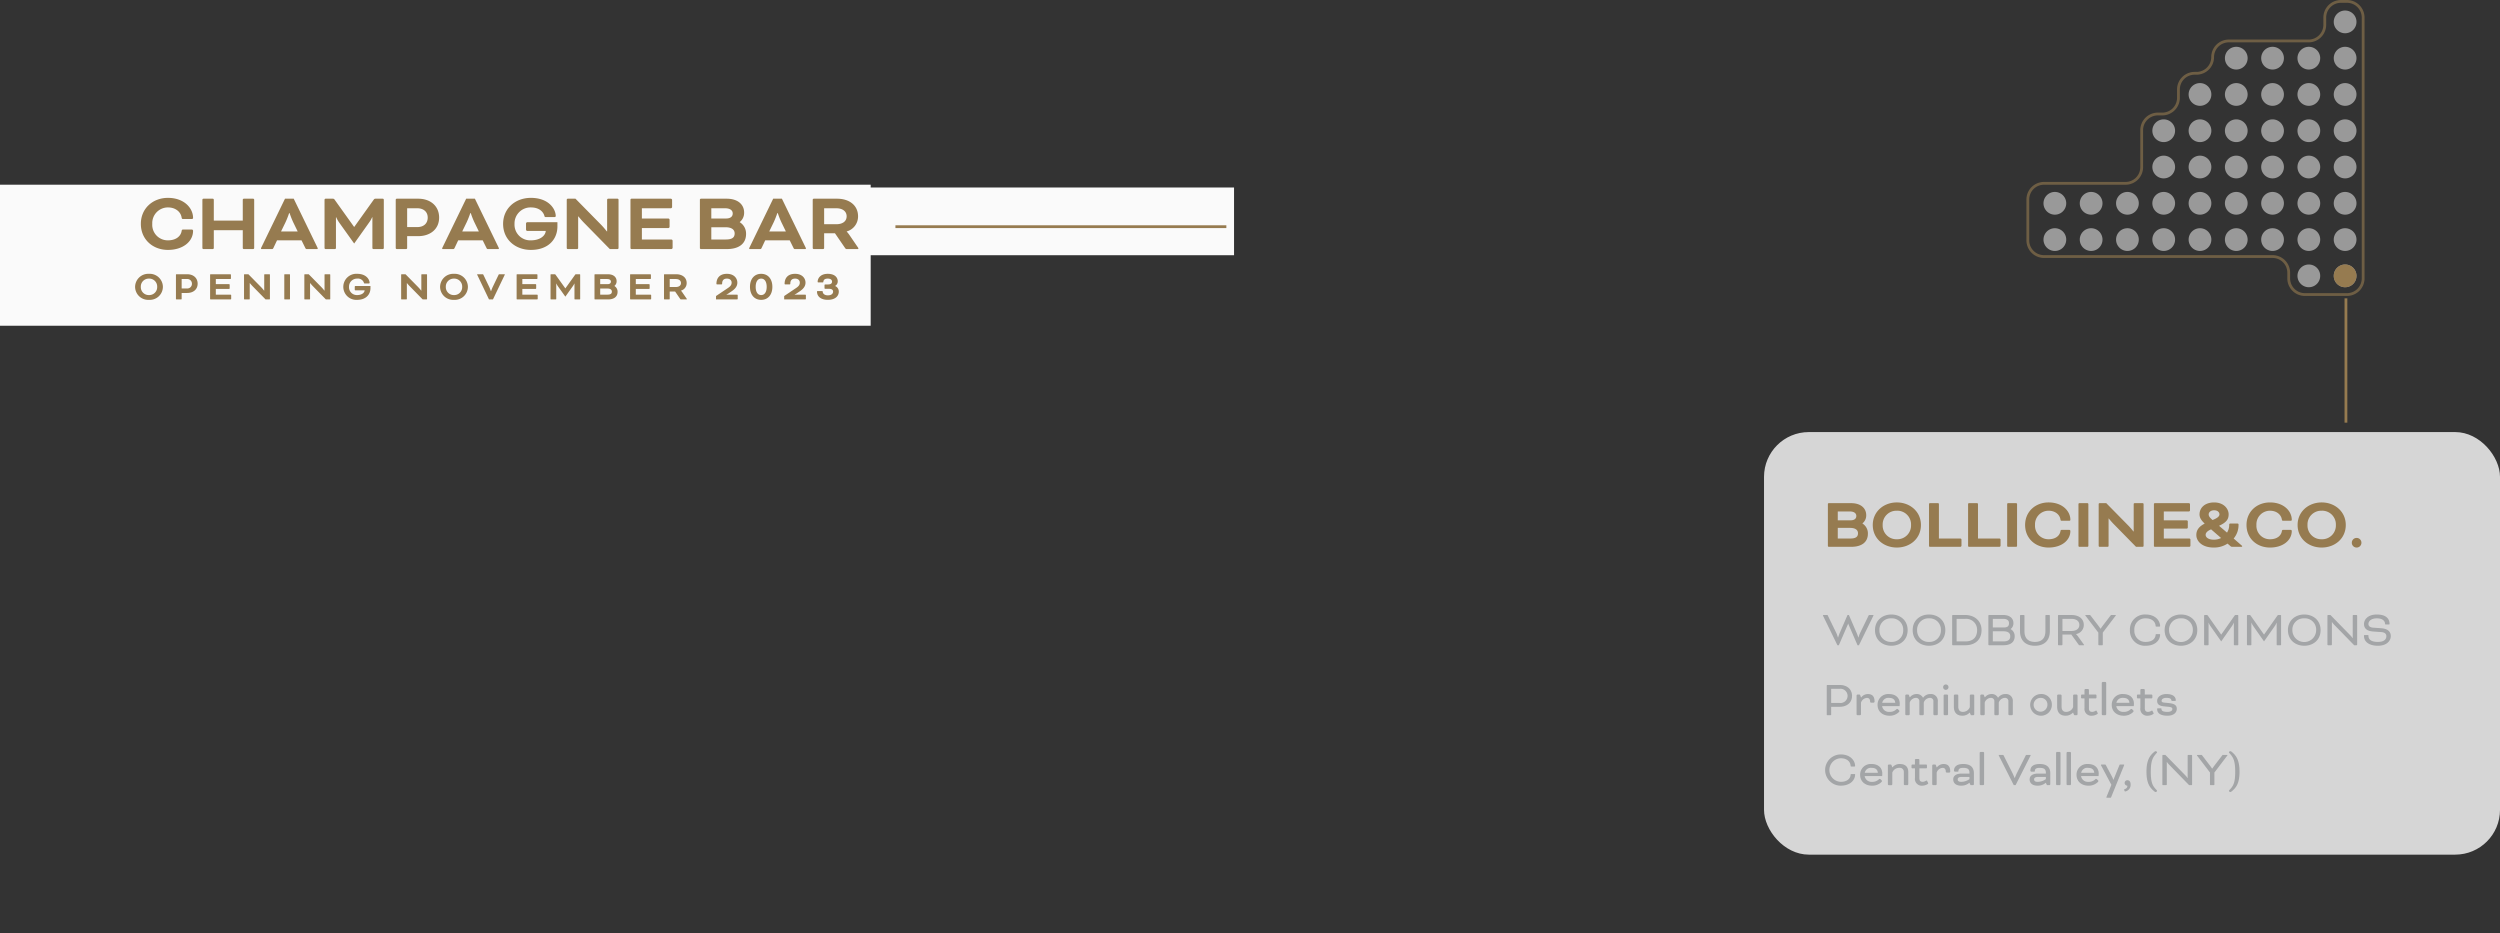 <svg xmlns="http://www.w3.org/2000/svg" xmlns:xlink="http://www.w3.org/1999/xlink" width="893.36" height="333.4" viewBox="0 0 893.36 333.4">
  <rect x="0" y="0" width="893.36" height="333.4" fill="#333333" stroke="none"/>
  <defs>
    <clipPath id="clip-path">
      <rect id="Rectángulo_1" data-name="Rectángulo 1" width="893.36" height="333.4" transform="translate(672 625)" fill="#0f4" opacity="0.56"/>
    </clipPath>
    <clipPath id="clip-path-2">
      <rect id="Rectangle_294" data-name="Rectangle 294" width="120.83" height="105.75" fill="none" stroke="#967b50" stroke-width="1"/>
    </clipPath>
  </defs>
  <g id="Enmascarar_grupo_1" data-name="Enmascarar grupo 1" transform="translate(-672 -625)" clip-path="url(#clip-path)">
    <g id="Group_354" data-name="Group 354" transform="translate(192.132 -3152.996)">
      <g id="Group_293" data-name="Group 293">
        <g id="Group_274" data-name="Group 274" transform="translate(387.229 1718.396)">
          <g id="Group_249" data-name="Group 249" transform="translate(-246 302)">
            <rect id="Rectangle_263" data-name="Rectangle 263" width="263" height="151" rx="16" transform="translate(969 1912)" fill="#fff" opacity="0.8"/>
            <path id="Path_11134" data-name="Path 11134" d="M10.192,0H2.132A.336.336,0,0,1,1.82-.312V-15.288a.336.336,0,0,1,.312-.312h7.982c3.536,0,5.408,1.872,5.408,4.29A3.646,3.646,0,0,1,14.17-8.372v.052a4.139,4.139,0,0,1,1.95,3.64C16.12-1.69,13.936,0,10.192,0ZM5.356-2.964H9.828c1.976,0,2.756-.624,2.756-1.872,0-1.144-.884-1.924-2.834-1.924H5.356ZM9.62-12.636H5.356v3.172H9.88c1.56,0,2.106-.728,2.106-1.56C11.986-11.908,11.284-12.636,9.62-12.636ZM26.468-15.86c4.68,0,8.606,3.25,8.606,8.06,0,4.888-3.926,8.06-8.606,8.06S17.862-2.912,17.862-7.8C17.862-12.61,21.788-15.86,26.468-15.86Zm0,2.964a4.908,4.908,0,0,0-3.644,1.444A4.908,4.908,0,0,0,21.4-7.8a4.908,4.908,0,0,0,1.423,3.655A4.908,4.908,0,0,0,26.47-2.7a4.908,4.908,0,0,0,3.647-1.445A4.908,4.908,0,0,0,31.54-7.8a4.908,4.908,0,0,0-1.424-3.656A4.908,4.908,0,0,0,26.468-12.9ZM41.5-15.288V-2.964h7.7a.442.442,0,0,1,.364.364V-.364A.442.442,0,0,1,49.192,0H38.272a.336.336,0,0,1-.312-.312V-15.288a.336.336,0,0,1,.312-.312h2.912a.336.336,0,0,1,.316.312Zm13.962,0V-2.964h7.7a.442.442,0,0,1,.364.364V-.364A.442.442,0,0,1,63.154,0H52.234a.336.336,0,0,1-.312-.312V-15.288a.336.336,0,0,1,.312-.312h2.912a.336.336,0,0,1,.312.312Zm13.962,0V-.312A.336.336,0,0,1,69.108,0H66.2a.336.336,0,0,1-.312-.312V-15.288A.336.336,0,0,1,66.2-15.6h2.912a.336.336,0,0,1,.308.312Zm18.642,5.98H85.384c-.26,0-.39-.1-.442-.416-.26-1.794-1.9-3.172-4.238-3.172a4.849,4.849,0,0,0-3.529,1.5,4.849,4.849,0,0,0-1.333,3.6,4.8,4.8,0,0,0,1.317,3.608A4.8,4.8,0,0,0,80.7-2.7c2.366,0,3.952-1.17,4.238-2.912.052-.338.182-.442.494-.442h2.6a.411.411,0,0,1,.3.1.411.411,0,0,1,.139.288C88.478-2.314,85.332.26,80.7.26c-4.706,0-8.4-3.25-8.4-8.06,0-4.784,3.692-8.06,8.4-8.06,4.94,0,7.774,3.12,7.774,6.214,0,.182-.126.338-.412.338Zm6.838-5.98V-.312A.336.336,0,0,1,94.588,0H91.676a.336.336,0,0,1-.312-.312V-15.288a.336.336,0,0,1,.312-.312h2.912a.336.336,0,0,1,.312.312ZM114.322,0H111.93l-7.956-8.112c-.832-.832-1.768-2-1.768-2h-.078v9.8a.336.336,0,0,1-.312.312H98.9a.336.336,0,0,1-.312-.312V-15.288A.336.336,0,0,1,98.9-15.6h2.4l7.878,8.008A26.2,26.2,0,0,1,111-5.486h.1v-9.8a.336.336,0,0,1,.312-.312h2.912a.336.336,0,0,1,.312.312V-.312a.336.336,0,0,1-.312.312Zm15.756-6.5h-8.216v3.536h9.152a.442.442,0,0,1,.364.364V-.364a.442.442,0,0,1-.364.364H118.638a.336.336,0,0,1-.312-.312V-15.288a.336.336,0,0,1,.312-.312h12.22a.442.442,0,0,1,.364.364V-13a.442.442,0,0,1-.364.364h-9v3.172h8.216a.442.442,0,0,1,.364.364v2.236a.442.442,0,0,1-.36.364Zm15.574-1.82H148.1c.39,0,.468.156.468.39v.1a7.458,7.458,0,0,1-1.742,4.862L149.738-.42c.078.078.13.13.13.234,0,.078-.052.182-.234.182H146.28a.743.743,0,0,1-.494-.156l-1.144-.988A8.737,8.737,0,0,1,139.7.26c-4.342,0-6.214-2.418-6.214-4.472,0-1.742.936-3.042,2.99-4.082-1.2-1.144-1.846-2.08-1.846-3.3,0-2.366,1.924-4.264,5.226-4.264,3.38,0,5.174,2.21,5.174,4.264,0,1.872-.962,2.964-3.432,4.082l2.86,2.444a5.353,5.353,0,0,0,.78-2.886c0-.236.128-.366.414-.366ZM139.7-2.548a5.522,5.522,0,0,0,2.626-.6L138.762-6.24c-1.43.6-1.95,1.3-1.95,1.976C136.812-3.406,137.774-2.548,139.7-2.548ZM137.9-11.6c0,.728.468,1.222,1.378,2.028,1.768-.7,2.47-1.326,2.47-2.028,0-.754-.676-1.456-1.9-1.456C138.658-13.052,137.9-12.376,137.9-11.6Zm29.28,2.292H164.5c-.26,0-.39-.1-.442-.416-.26-1.794-1.9-3.172-4.238-3.172a4.849,4.849,0,0,0-3.529,1.5,4.849,4.849,0,0,0-1.333,3.6,4.8,4.8,0,0,0,1.316,3.613A4.8,4.8,0,0,0,159.82-2.7c2.366,0,3.952-1.17,4.238-2.912.052-.338.182-.442.494-.442h2.6a.411.411,0,0,1,.3.1.411.411,0,0,1,.139.288c0,3.354-3.146,5.928-7.774,5.928-4.706,0-8.4-3.25-8.4-8.06,0-4.784,3.692-8.06,8.4-8.06,4.94,0,7.774,3.12,7.774,6.214.009.18-.125.336-.411.336Zm11.1-6.552c4.68,0,8.606,3.25,8.606,8.06,0,4.888-3.926,8.06-8.606,8.06s-8.606-3.172-8.606-8.06c0-4.81,3.926-8.06,8.608-8.06Zm0,2.964a4.908,4.908,0,0,0-3.647,1.445A4.908,4.908,0,0,0,173.21-7.8a4.908,4.908,0,0,0,1.423,3.655A4.908,4.908,0,0,0,178.28-2.7a4.908,4.908,0,0,0,3.647-1.445A4.908,4.908,0,0,0,183.35-7.8a4.908,4.908,0,0,0-1.421-3.657,4.908,4.908,0,0,0-3.647-1.447Zm10.764,11.44a1.7,1.7,0,0,1,.5-1.218,1.7,1.7,0,0,1,1.218-.5,1.7,1.7,0,0,1,1.218.5,1.7,1.7,0,0,1,.5,1.218,1.7,1.7,0,0,1-.5,1.217,1.7,1.7,0,0,1-1.217.5,1.7,1.7,0,0,1-1.218-.5,1.7,1.7,0,0,1-.5-1.218Z" transform="translate(990 1953)" fill="#967b50"/>
            <path id="Trazado_1" data-name="Trazado 1" d="M18.18,5.524a.607.607,0,0,0,.072-.216c0-.054-.036-.108-.144-.108h-1.26c-.216,0-.252-.018-.36.216l-3.042,6.246a12.693,12.693,0,0,0-.558,1.566h-.072a13.329,13.329,0,0,0-.486-1.4L9.468,5.2h-.5L6.1,11.824a13.329,13.329,0,0,0-.486,1.4h-.07a12.693,12.693,0,0,0-.558-1.566L1.944,5.416C1.836,5.182,1.8,5.2,1.584,5.2H.324c-.108,0-.144.054-.144.108a.607.607,0,0,0,.072.216L5.364,16h.5l3.2-7.38a3.606,3.606,0,0,0,.126-.4h.036a3.606,3.606,0,0,0,.126.4l3.2,7.38h.5Zm6.444-.5c-3.2,0-5.832,2.088-5.832,5.58s2.628,5.58,5.832,5.58c3.222,0,5.832-2.088,5.832-5.58S27.864,5.02,24.624,5.02Zm0,1.368A4.014,4.014,0,0,1,28.872,10.6a4.043,4.043,0,0,1-4.248,4.212A4.062,4.062,0,0,1,20.376,10.6a4.042,4.042,0,0,1,4.248-4.212ZM38.088,5.02c-3.2,0-5.832,2.088-5.832,5.58s2.628,5.58,5.832,5.58c3.222,0,5.832-2.088,5.832-5.58S41.328,5.02,38.088,5.02Zm0,1.368A4.014,4.014,0,0,1,42.336,10.6a4.043,4.043,0,0,1-4.248,4.212A4.062,4.062,0,0,1,33.84,10.6a4.042,4.042,0,0,1,4.248-4.212ZM51.066,16c3.654,0,5.8-2.124,5.8-5.4,0-3.33-2.538-5.4-5.832-5.4h-4.45a.232.232,0,0,0-.216.216V15.784a.232.232,0,0,0,.216.216ZM51.03,6.568A3.9,3.9,0,0,1,55.278,10.6c0,2.466-1.368,4.032-4.212,4.032H47.952V6.568ZM64.674,16c2.538,0,4.032-1.116,4.032-3.186a2.836,2.836,0,0,0-1.44-2.574V10.2a2.509,2.509,0,0,0,.99-2.106c0-1.674-1.26-2.9-3.672-2.9H59.526a.232.232,0,0,0-.216.216V15.784a.232.232,0,0,0,.216.216Zm-3.78-1.368V11.014h3.744c1.71,0,2.484.612,2.484,1.8,0,1.206-.756,1.818-2.484,1.818Zm3.654-8.064c1.6,0,2.124.666,2.124,1.53,0,.882-.306,1.548-1.764,1.548H60.894V6.568ZM79.686,10.96c0,2.628-1.386,3.852-3.744,3.852-2.322,0-3.744-1.224-3.744-3.852V5.416a.232.232,0,0,0-.216-.216H70.83a.232.232,0,0,0-.216.216V10.96c0,3.492,2.124,5.22,5.328,5.22,3.222,0,5.328-1.728,5.328-5.22V5.416a.232.232,0,0,0-.216-.216H79.9a.232.232,0,0,0-.216.216Zm4.5,4.824A.232.232,0,0,0,84.4,16h1.152a.232.232,0,0,0,.216-.216v-3.6h3.186l2.664,3.69A.344.344,0,0,0,91.87,16h1.476c.108,0,.144-.036.144-.108,0-.036-.018-.09-.126-.234l-2.052-2.844a5.365,5.365,0,0,0-.684-.774V12A3.269,3.269,0,0,0,93.4,8.746C93.4,6.46,91.548,5.2,89.01,5.2H84.4a.232.232,0,0,0-.216.216Zm4.788-9.216c1.674,0,2.844.756,2.844,2.178,0,1.4-1.188,2.16-2.844,2.16h-3.2V6.568Zm9.63,4.914v4.3A.232.232,0,0,0,98.82,16h1.152a.232.232,0,0,0,.216-.216v-4.3l4.59-6.03c.054-.072.072-.108.072-.144a.1.1,0,0,0-.108-.108h-1.368a.41.41,0,0,0-.432.216l-2.718,3.546c-.378.5-.774,1.1-.774,1.1h-.108s-.378-.594-.774-1.1L95.85,5.416a.41.41,0,0,0-.432-.216H94.05a.1.1,0,0,0-.108.108c0,.036.018.072.072.144ZM120.4,9.34c.2,0,.27-.09.27-.18,0-1.944-1.71-4.14-5.13-4.14a5.327,5.327,0,0,0-5.652,5.58,5.327,5.327,0,0,0,5.652,5.58c3.24,0,5.13-1.854,5.13-4,0-.18-.18-.144-.288-.144h-1.008c-.234,0-.288.054-.306.324-.144,1.4-1.332,2.448-3.528,2.448a3.922,3.922,0,0,1-4.068-4.212,3.9,3.9,0,0,1,4.068-4.212c2.214,0,3.42,1.206,3.528,2.646.018.252.09.306.288.306Zm7.722-4.32c-3.2,0-5.832,2.088-5.832,5.58s2.628,5.58,5.832,5.58c3.222,0,5.832-2.088,5.832-5.58s-2.59-5.58-5.83-5.58Zm0,1.368A4.014,4.014,0,0,1,132.37,10.6a4.25,4.25,0,1,1-8.5,0,4.042,4.042,0,0,1,4.254-4.212ZM147.654,5.2a.411.411,0,0,0-.342.18l-4.788,6.8h-.036L137.7,5.38a.411.411,0,0,0-.342-.18h-.738a.232.232,0,0,0-.216.216V15.784a.232.232,0,0,0,.216.216h1.152a.232.232,0,0,0,.216-.216V7.99h.054a5.991,5.991,0,0,0,.63,1.17l3.834,5.472L146.34,9.16a5.989,5.989,0,0,0,.63-1.17h.054v7.794a.232.232,0,0,0,.216.216h1.152a.232.232,0,0,0,.216-.216V5.416a.232.232,0,0,0-.216-.216Zm15.3,0a.411.411,0,0,0-.342.18l-4.788,6.8h-.036L153,5.38a.411.411,0,0,0-.342-.18h-.738a.232.232,0,0,0-.216.216V15.784a.232.232,0,0,0,.216.216h1.152a.232.232,0,0,0,.216-.216V7.99h.054a5.992,5.992,0,0,0,.63,1.17l3.834,5.472L161.64,9.16a5.989,5.989,0,0,0,.63-1.17h.054v7.794a.232.232,0,0,0,.216.216h1.152a.232.232,0,0,0,.216-.216V5.416a.232.232,0,0,0-.216-.216Zm9.234-.18c-3.2,0-5.832,2.088-5.832,5.58s2.628,5.58,5.832,5.58c3.222,0,5.832-2.088,5.832-5.58S175.428,5.02,172.188,5.02Zm0,1.368a4.014,4.014,0,0,1,4.248,4.212,4.25,4.25,0,1,1-8.5,0,4.042,4.042,0,0,1,4.252-4.212ZM190.026,16h.846a.232.232,0,0,0,.216-.216V5.416a.232.232,0,0,0-.216-.216H189.72a.232.232,0,0,0-.216.216v8.028h-.072a6.663,6.663,0,0,0-.81-1.008L181.548,5.2h-.864a.232.232,0,0,0-.216.216V15.784a.232.232,0,0,0,.216.216h1.152a.232.232,0,0,0,.216-.216V7.72h.054a6.008,6.008,0,0,0,.684.864Zm3.726-3.636c-.162,0-.216.072-.216.2v.18c0,1.89,1.674,3.438,4.968,3.438,3.384,0,4.608-1.98,4.608-3.438,0-1.4-.864-2.61-3.33-2.808L196.83,9.72c-1.278-.09-1.71-.648-1.71-1.3,0-1.152,1.134-2.034,2.988-2.034,2.106,0,2.862.954,2.952,1.89.018.252.09.306.27.306h1.062c.2,0,.27-.09.27-.18,0-1.854-1.206-3.384-4.554-3.384-3.15,0-4.572,1.764-4.572,3.4,0,1.512.972,2.484,3.15,2.664l3.006.216c1.458.108,1.836.792,1.836,1.44,0,1.134-.792,2.07-3.024,2.07-2.448,0-3.384-.864-3.384-2.2,0-.162-.054-.252-.252-.252ZM2.916,41a.232.232,0,0,0,.216-.216v-2.79h3.06c2.52,0,4.392-1.458,4.392-3.888,0-2.448-1.854-3.906-4.392-3.906H1.764a.232.232,0,0,0-.216.216V40.784A.232.232,0,0,0,1.764,41Zm3.24-9.432a2.546,2.546,0,1,1,0,5.058H3.132V31.568Zm7.632,3.078-.252-.72c-.054-.162-.162-.306-.288-.306H12.51a.437.437,0,0,0-.306.306v6.768A.437.437,0,0,0,12.51,41h.972a.437.437,0,0,0,.306-.306V36.5a2.425,2.425,0,0,1,2.142-1.692c.666,0,1.116.45,1.116,1.332v.072a.437.437,0,0,0,.306.306h.972a.437.437,0,0,0,.306-.306v-.18c0-1.71-.81-2.592-2.376-2.592a3.014,3.014,0,0,0-2.268,1.06l-.126.144ZM27,38.894a.315.315,0,0,0-.288-.126.4.4,0,0,0-.342.18,3.294,3.294,0,0,1-2.43.864,2.442,2.442,0,0,1-2.61-2.052h6.246a8.775,8.775,0,0,0,.054-.918c0-1.836-1.242-3.4-3.834-3.4a3.793,3.793,0,0,0-4.086,3.87c0,2.538,2,3.87,4.23,3.87a4.606,4.606,0,0,0,3.348-1.26c.126-.126.216-.2.216-.378a.358.358,0,0,0-.126-.288Zm-3.2-4.086c1.332,0,2.142.558,2.232,1.764H21.366A2.221,2.221,0,0,1,23.8,34.808Zm5.814,5.886A.437.437,0,0,0,29.92,41h.972a.437.437,0,0,0,.306-.306V36.5a2.39,2.39,0,0,1,2.16-1.692,1.166,1.166,0,0,1,1.278,1.332v4.554a.437.437,0,0,0,.306.306h.972a.437.437,0,0,0,.306-.306V36.5a2.39,2.39,0,0,1,2.16-1.692,1.166,1.166,0,0,1,1.278,1.332v4.554a.437.437,0,0,0,.3.306h.972a.437.437,0,0,0,.306-.306V36.14a2.426,2.426,0,0,0-2.628-2.7,3.112,3.112,0,0,0-2.41,1.044l-.216.252H35.93a2.46,2.46,0,0,0-2.34-1.3,2.956,2.956,0,0,0-2.214,1.044l-.09.108H31.2l-.252-.684c-.054-.162-.162-.288-.288-.288h-.738a.437.437,0,0,0-.306.306ZM44.9,33.926a.437.437,0,0,0-.306-.306h-.972a.437.437,0,0,0-.306.306v6.768a.437.437,0,0,0,.306.306h.972a.437.437,0,0,0,.306-.306Zm-1.764-2.934a.961.961,0,1,0,.281-.69.972.972,0,0,0-.281.69Zm9.54,9.108.234.576c.054.144.18.324.306.324h.738a.437.437,0,0,0,.306-.306V33.926a.437.437,0,0,0-.306-.306h-.972a.437.437,0,0,0-.306.306V38.12a2.636,2.636,0,0,1-2.556,1.692c-1.044,0-1.566-.72-1.566-1.872V33.926a.437.437,0,0,0-.306-.306h-.972a.437.437,0,0,0-.306.306V37.94c0,1.926.9,3.24,3.06,3.24a3.494,3.494,0,0,0,2.466-.99l.09-.09Zm3.744.594a.437.437,0,0,0,.306.306h.972A.437.437,0,0,0,58,40.694V36.5a2.39,2.39,0,0,1,2.16-1.692,1.166,1.166,0,0,1,1.278,1.332v4.554a.437.437,0,0,0,.3.306h.972a.437.437,0,0,0,.306-.306V36.5a2.39,2.39,0,0,1,2.16-1.692,1.166,1.166,0,0,1,1.278,1.332v4.554a.437.437,0,0,0,.306.306h.972a.437.437,0,0,0,.306-.306V36.14a2.426,2.426,0,0,0-2.628-2.7A3.112,3.112,0,0,0,63,34.484l-.216.252H62.73a2.46,2.46,0,0,0-2.34-1.3,2.956,2.956,0,0,0-2.214,1.044l-.09.108H58l-.252-.684c-.054-.162-.162-.288-.288-.288h-.738a.437.437,0,0,0-.306.306ZM77.94,33.44a3.874,3.874,0,1,0,4.05,3.87,3.73,3.73,0,0,0-4.05-3.87Zm2.466,3.87a2.466,2.466,0,1,1-2.466-2.5,2.353,2.353,0,0,1,2.466,2.5Zm9.18,2.79.234.576c.054.144.18.324.306.324h.738a.437.437,0,0,0,.306-.306V33.926a.437.437,0,0,0-.306-.306h-.972a.437.437,0,0,0-.306.306V38.12a2.636,2.636,0,0,1-2.556,1.692c-1.044,0-1.566-.72-1.566-1.872V33.926a.437.437,0,0,0-.306-.306h-.972a.437.437,0,0,0-.306.306V37.94c0,1.926.9,3.24,3.06,3.24a3.494,3.494,0,0,0,2.466-.99l.09-.09Zm4.068-5.112v3.42a2.436,2.436,0,0,0,2.7,2.772,3.738,3.738,0,0,0,1.8-.54c.162-.09.234-.162.234-.288a.436.436,0,0,0-.072-.234l-.306-.594c-.072-.144-.18-.234-.36-.126a2.589,2.589,0,0,1-1.17.414c-.756,0-1.242-.234-1.242-1.4v-3.42h2.448a.306.306,0,0,0,.252-.252v-.864a.306.306,0,0,0-.252-.252H95.238V31.946a.437.437,0,0,0-.306-.306H93.96a.437.437,0,0,0-.306.306V33.62h-.972a.306.306,0,0,0-.252.252v.864a.306.306,0,0,0,.252.252Zm7.758-5.562a.437.437,0,0,0-.306-.306h-.972a.437.437,0,0,0-.306.306V40.694a.437.437,0,0,0,.306.306h.972a.437.437,0,0,0,.306-.306Zm9.27,9.468a.315.315,0,0,0-.288-.126.4.4,0,0,0-.342.18,3.294,3.294,0,0,1-2.43.864,2.442,2.442,0,0,1-2.61-2.052h6.246a8.775,8.775,0,0,0,.054-.918c0-1.836-1.242-3.4-3.834-3.4a3.793,3.793,0,0,0-4.086,3.87c0,2.538,2,3.87,4.23,3.87a4.606,4.606,0,0,0,3.348-1.26c.126-.126.216-.2.216-.378a.358.358,0,0,0-.126-.288Zm-3.2-4.086c1.332,0,2.142.558,2.232,1.764h-4.662a2.221,2.221,0,0,1,2.426-1.764Zm6.138.18v3.42a2.436,2.436,0,0,0,2.7,2.772,3.738,3.738,0,0,0,1.8-.54c.162-.09.234-.162.234-.288a.436.436,0,0,0-.072-.234l-.306-.594c-.072-.144-.18-.234-.36-.126a2.589,2.589,0,0,1-1.17.414c-.756,0-1.242-.234-1.242-1.4v-3.42h2.448a.306.306,0,0,0,.252-.252v-.864a.306.306,0,0,0-.252-.252H115.2V31.946a.437.437,0,0,0-.306-.306h-.972a.437.437,0,0,0-.306.306V33.62h-.972a.306.306,0,0,0-.252.252v.864a.306.306,0,0,0,.252.252Zm6.282,3.546c-.2,0-.288.09-.288.27,0,1.458,1.152,2.376,3.69,2.376,2.484,0,3.33-1.35,3.33-2.43s-.5-1.836-2.772-2.07l-1.728-.18c-.756-.072-.936-.306-.936-.648,0-.468.4-1.044,1.746-1.044,1.206,0,1.638.288,1.728.774a.348.348,0,0,0,.342.324h1.044a.206.206,0,0,0,.216-.216c0-1.188-.9-2.25-3.33-2.25-2.25,0-3.33,1.278-3.33,2.412,0,1.116.576,1.8,2.412,1.98l1.764.18c.972.108,1.26.36,1.26.756,0,.522-.4,1.044-1.746,1.044-1.584,0-2.142-.378-2.142-1.008,0-.2-.09-.27-.288-.27ZM11.412,59.34c.2,0,.27-.09.27-.18,0-1.944-1.71-4.14-5.13-4.14a5.58,5.58,0,1,0,0,11.16c3.24,0,5.13-1.854,5.13-4,0-.18-.18-.144-.288-.144H10.386c-.234,0-.288.054-.306.324-.144,1.4-1.332,2.448-3.528,2.448a4.215,4.215,0,0,1,0-8.424c2.214,0,3.42,1.206,3.528,2.646.018.252.09.306.288.306Zm9.36,4.554a.315.315,0,0,0-.288-.126.4.4,0,0,0-.342.18,3.294,3.294,0,0,1-2.43.864A2.442,2.442,0,0,1,15.1,62.76h6.246a8.773,8.773,0,0,0,.054-.918c0-1.836-1.242-3.4-3.834-3.4a3.793,3.793,0,0,0-4.086,3.87c0,2.538,2,3.87,4.23,3.87a4.606,4.606,0,0,0,3.348-1.26c.126-.126.216-.2.216-.378a.358.358,0,0,0-.126-.288Zm-3.2-4.086c1.332,0,2.142.558,2.232,1.764H15.138a2.221,2.221,0,0,1,2.43-1.764Zm11.52,1.512v4.374A.437.437,0,0,0,29.4,66h.972a.437.437,0,0,0,.306-.306V61.32c0-1.764-.9-2.88-3.06-2.88a3.306,3.306,0,0,0-2.5,1.1l-.072.09h-.072l-.252-.7c-.054-.162-.162-.306-.288-.306h-.738a.437.437,0,0,0-.306.306V65.7a.437.437,0,0,0,.306.306h.972a.437.437,0,0,0,.306-.306V61.5a2.636,2.636,0,0,1,2.556-1.692,1.415,1.415,0,0,1,1.56,1.512Zm3.978-1.332v3.42a2.436,2.436,0,0,0,2.7,2.772,3.738,3.738,0,0,0,1.8-.54c.162-.09.234-.162.234-.288a.436.436,0,0,0-.072-.234l-.306-.594c-.072-.144-.18-.234-.36-.126a2.589,2.589,0,0,1-1.17.414c-.756,0-1.242-.234-1.242-1.4v-3.42H37.1a.306.306,0,0,0,.252-.252v-.864a.306.306,0,0,0-.252-.252H34.65V56.946a.437.437,0,0,0-.306-.306h-.972a.437.437,0,0,0-.306.306V58.62h-.972a.306.306,0,0,0-.252.252v.864a.306.306,0,0,0,.252.252Zm7.758-.342-.252-.72c-.054-.162-.162-.306-.288-.306H39.55a.437.437,0,0,0-.306.306v6.768A.437.437,0,0,0,39.55,66h.972a.437.437,0,0,0,.306-.306V61.5a2.425,2.425,0,0,1,2.142-1.692c.666,0,1.116.45,1.116,1.332v.072a.437.437,0,0,0,.306.306h.972a.437.437,0,0,0,.306-.306v-.18c0-1.71-.81-2.592-2.376-2.592a3.014,3.014,0,0,0-2.272,1.06l-.126.144Zm11.718,5.508.234.54c.036.108.18.306.288.306h.756a.437.437,0,0,0,.306-.306V61.752c0-1.89-.99-3.312-3.78-3.312-2.376,0-3.33.99-3.33,2.376v.054a.437.437,0,0,0,.306.306H48.3c.108,0,.306-.054.306-.162V60.96c0-.774.486-1.152,1.746-1.152,1.782,0,2.2.7,2.2,1.764v.288H49.824c-2.268,0-3.078.954-3.078,2.088,0,1.242.9,2.232,2.79,2.232a4.362,4.362,0,0,0,2.682-.81l.27-.216Zm-3.006-.342c-.81,0-1.206-.342-1.206-.864,0-.45.288-.9,1.494-.9h2.718v.792a5.067,5.067,0,0,1-3.01.972Zm8.24-10.386a.437.437,0,0,0-.306-.306H56.5a.437.437,0,0,0-.306.306V65.694A.437.437,0,0,0,56.5,66h.972a.437.437,0,0,0,.306-.306Zm7,1.008c-.126-.234-.162-.234-.378-.234h-1.26c-.108,0-.144.054-.144.108a.771.771,0,0,0,.09.234L68.382,66h.648l5.292-10.458a.771.771,0,0,0,.09-.234c0-.054-.036-.108-.144-.108h-1.26c-.216,0-.252,0-.378.234L69.5,61.68c-.27.54-.738,1.71-.738,1.71h-.108s-.468-1.17-.738-1.71Zm15.066,9.72.234.54c.036.108.18.306.288.306h.756a.437.437,0,0,0,.306-.306V61.752c0-1.89-.99-3.312-3.78-3.312-2.376,0-3.33.99-3.33,2.376v.054a.437.437,0,0,0,.306.306H75.6c.108,0,.306-.054.306-.162V60.96c0-.774.486-1.152,1.746-1.152,1.782,0,2.2.7,2.2,1.764v.288H77.13c-2.268,0-3.078.954-3.078,2.088,0,1.242.9,2.232,2.79,2.232a4.362,4.362,0,0,0,2.682-.81l.27-.216Zm-3.006-.342c-.81,0-1.206-.342-1.206-.864,0-.45.288-.9,1.494-.9h2.718v.792a5.067,5.067,0,0,1-3,.972Zm8.244-10.386a.437.437,0,0,0-.306-.306h-.972a.437.437,0,0,0-.306.306V65.694a.437.437,0,0,0,.306.306h.972a.437.437,0,0,0,.306-.306Zm3.744,0a.437.437,0,0,0-.306-.306H87.55a.437.437,0,0,0-.306.306V65.694A.437.437,0,0,0,87.55,66h.972a.437.437,0,0,0,.306-.306Zm9.27,9.468a.315.315,0,0,0-.288-.126.4.4,0,0,0-.342.18,3.294,3.294,0,0,1-2.43.864,2.442,2.442,0,0,1-2.61-2.052h6.246a8.775,8.775,0,0,0,.054-.918c0-1.836-1.242-3.4-3.834-3.4a3.793,3.793,0,0,0-4.086,3.87c0,2.538,2,3.87,4.23,3.87a4.606,4.606,0,0,0,3.348-1.26c.126-.126.216-.2.216-.378a.358.358,0,0,0-.126-.288Zm-3.2-4.086c1.332,0,2.142.558,2.232,1.764H92.466A2.221,2.221,0,0,1,94.9,59.808Zm12.834-.738a.912.912,0,0,0,.09-.306.132.132,0,0,0-.144-.144h-1.152c-.252,0-.324.036-.4.234L104,64.092h-.036a9.649,9.649,0,0,0-.378-.936l-2.286-4.3c-.108-.2-.18-.234-.432-.234H99.7a.146.146,0,0,0-.162.144.673.673,0,0,0,.09.27l3.636,6.84-1.692,4.176a.911.911,0,0,0-.09.306.132.132,0,0,0,.144.144h1.152c.252,0,.324-.018.4-.216Zm.27,6.138a.968.968,0,0,0,.972.972v.036c0,.666-.324.99-1.08,1.26a.187.187,0,0,0-.072.216l.18.468a.165.165,0,0,0,.144.09,1.478,1.478,0,0,0,.36-.072,2.388,2.388,0,0,0,1.62-2.52c0-.972-.5-1.422-1.152-1.422a.968.968,0,0,0-.974.972Zm9.342-4.014c0-4.05.774-5.13,1.836-6.39.18-.216.4-.4.4-.54a.538.538,0,0,0-.45-.414.85.85,0,0,0-.522.234c-1.548,1.26-2.808,2.9-2.808,7.11s1.26,5.76,2.808,7.02a.85.85,0,0,0,.522.234.538.538,0,0,0,.45-.414c0-.144-.234-.36-.4-.54-1.1-1.224-1.838-2.25-1.838-6.3ZM131.04,66h.846a.232.232,0,0,0,.216-.216V55.416a.232.232,0,0,0-.216-.216h-1.152a.232.232,0,0,0-.216.216v8.028h-.072a6.664,6.664,0,0,0-.81-1.008L122.562,55.2H121.7a.232.232,0,0,0-.216.216V65.784A.232.232,0,0,0,121.7,66h1.152a.232.232,0,0,0,.216-.216V57.72h.054a6.008,6.008,0,0,0,.684.864Zm7.452-4.518v4.3a.232.232,0,0,0,.216.216h1.152a.232.232,0,0,0,.216-.216v-4.3l4.59-6.03c.054-.072.072-.108.072-.144a.1.1,0,0,0-.108-.108h-1.368a.41.41,0,0,0-.432.216l-2.718,3.546c-.378.5-.774,1.1-.774,1.1h-.108s-.378-.594-.774-1.1l-2.718-3.546a.41.41,0,0,0-.432-.216h-1.368a.1.1,0,0,0-.108.108c0,.036.018.072.072.144Zm9.018-.288c0,4.05-.738,5.076-1.836,6.3-.162.18-.4.4-.4.54a.538.538,0,0,0,.45.414.85.85,0,0,0,.522-.234c1.548-1.26,2.808-2.808,2.808-7.02s-1.26-5.85-2.808-7.11a.85.85,0,0,0-.522-.234.538.538,0,0,0-.45.414c0,.144.216.324.4.54C146.736,56.064,147.51,57.144,147.51,61.194Z" transform="translate(989.867 1972.174)" fill="#878a8d" opacity="0.65"/>
          </g>
          <path id="Path_8964" data-name="Path 8964" d="M2014,4030.41h44.422" transform="translate(4961.354 152.206) rotate(90)" fill="none" stroke="#967b50" stroke-width="1"/>
        </g>
        <g id="Group_292" data-name="Group 292">
          <path id="Path_10958" data-name="Path 10958" d="M713.1,159.645a4.061,4.061,0,1,0,4.06-4.06,4.061,4.061,0,0,0-4.06,4.06" transform="translate(497 3691)" fill="#fff" opacity="0.5"/>
          <path id="Path_10959" data-name="Path 10959" d="M713.1,172.611a4.061,4.061,0,1,0,4.06-4.06,4.061,4.061,0,0,0-4.06,4.06" transform="translate(497 3691)" fill="#fff" opacity="0.5"/>
          <path id="Path_10960" data-name="Path 10960" d="M726.065,159.645a4.06,4.06,0,1,0,4.06-4.06,4.06,4.06,0,0,0-4.06,4.06" transform="translate(497 3691)" fill="#fff" opacity="0.5"/>
          <path id="Path_10961" data-name="Path 10961" d="M726.065,172.611a4.06,4.06,0,1,0,4.06-4.06,4.06,4.06,0,0,0-4.06,4.06" transform="translate(497 3691)" fill="#fff" opacity="0.5"/>
          <path id="Path_10962" data-name="Path 10962" d="M739.031,159.645a4.06,4.06,0,1,0,4.06-4.06,4.06,4.06,0,0,0-4.06,4.06" transform="translate(497 3691)" fill="#fff" opacity="0.5"/>
          <path id="Path_10963" data-name="Path 10963" d="M739.031,172.611a4.06,4.06,0,1,0,4.06-4.06,4.06,4.06,0,0,0-4.06,4.06" transform="translate(497 3691)" fill="#fff" opacity="0.5"/>
          <path id="Path_10964" data-name="Path 10964" d="M752,133.714a4.06,4.06,0,1,0,4.06-4.06,4.06,4.06,0,0,0-4.06,4.06" transform="translate(497 3691)" fill="#fff" opacity="0.5"/>
          <path id="Path_10965" data-name="Path 10965" d="M752,146.68a4.06,4.06,0,1,0,4.06-4.06,4.06,4.06,0,0,0-4.06,4.06" transform="translate(497 3691)" fill="#fff" opacity="0.5"/>
          <path id="Path_10966" data-name="Path 10966" d="M752,159.645a4.06,4.06,0,1,0,4.06-4.06,4.06,4.06,0,0,0-4.06,4.06" transform="translate(497 3691)" fill="#fff" opacity="0.5"/>
          <path id="Path_10967" data-name="Path 10967" d="M752,172.611a4.06,4.06,0,1,0,4.06-4.06,4.06,4.06,0,0,0-4.06,4.06" transform="translate(497 3691)" fill="#fff" opacity="0.5"/>
          <path id="Path_10968" data-name="Path 10968" d="M764.961,120.749a4.06,4.06,0,1,0,4.06-4.06,4.06,4.06,0,0,0-4.06,4.06" transform="translate(497 3691)" fill="#fff" opacity="0.5"/>
          <path id="Path_10969" data-name="Path 10969" d="M764.961,133.714a4.06,4.06,0,1,0,4.06-4.06,4.06,4.06,0,0,0-4.06,4.06" transform="translate(497 3691)" fill="#fff" opacity="0.5"/>
          <path id="Path_10970" data-name="Path 10970" d="M764.961,146.68a4.06,4.06,0,1,0,4.06-4.06,4.06,4.06,0,0,0-4.06,4.06" transform="translate(497 3691)" fill="#fff" opacity="0.5"/>
          <path id="Path_10971" data-name="Path 10971" d="M764.961,159.645a4.06,4.06,0,1,0,4.06-4.06,4.06,4.06,0,0,0-4.06,4.06" transform="translate(497 3691)" fill="#fff" opacity="0.5"/>
          <path id="Path_10972" data-name="Path 10972" d="M764.961,172.611a4.06,4.06,0,1,0,4.06-4.06,4.06,4.06,0,0,0-4.06,4.06" transform="translate(497 3691)" fill="#fff" opacity="0.5"/>
          <path id="Path_10973" data-name="Path 10973" d="M777.927,107.783a4.06,4.06,0,1,0,4.06-4.06,4.06,4.06,0,0,0-4.06,4.06" transform="translate(497 3691)" fill="#fff" opacity="0.5"/>
          <path id="Path_10974" data-name="Path 10974" d="M777.927,120.749a4.06,4.06,0,1,0,4.06-4.06,4.06,4.06,0,0,0-4.06,4.06" transform="translate(497 3691)" fill="#fff" opacity="0.5"/>
          <path id="Path_10975" data-name="Path 10975" d="M777.927,133.714a4.06,4.06,0,1,0,4.06-4.06,4.06,4.06,0,0,0-4.06,4.06" transform="translate(497 3691)" fill="#fff" opacity="0.5"/>
          <path id="Path_10976" data-name="Path 10976" d="M777.927,146.68a4.06,4.06,0,1,0,4.06-4.06,4.06,4.06,0,0,0-4.06,4.06" transform="translate(497 3691)" fill="#fff" opacity="0.5"/>
          <path id="Path_10977" data-name="Path 10977" d="M777.927,159.645a4.06,4.06,0,1,0,4.06-4.06,4.06,4.06,0,0,0-4.06,4.06" transform="translate(497 3691)" fill="#fff" opacity="0.5"/>
          <path id="Path_10978" data-name="Path 10978" d="M777.927,172.611a4.06,4.06,0,1,0,4.06-4.06,4.06,4.06,0,0,0-4.06,4.06" transform="translate(497 3691)" fill="#fff" opacity="0.5"/>
          <path id="Path_10979" data-name="Path 10979" d="M790.892,107.783a4.06,4.06,0,1,0,4.06-4.06,4.06,4.06,0,0,0-4.06,4.06" transform="translate(497 3691)" fill="#fff" opacity="0.5"/>
          <path id="Path_10980" data-name="Path 10980" d="M790.892,120.749a4.06,4.06,0,1,0,4.06-4.06,4.06,4.06,0,0,0-4.06,4.06" transform="translate(497 3691)" fill="#fff" opacity="0.5"/>
          <path id="Path_10981" data-name="Path 10981" d="M790.892,133.714a4.06,4.06,0,1,0,4.06-4.06,4.06,4.06,0,0,0-4.06,4.06" transform="translate(497 3691)" fill="#fff" opacity="0.5"/>
          <path id="Path_10982" data-name="Path 10982" d="M790.892,146.68a4.06,4.06,0,1,0,4.06-4.06,4.06,4.06,0,0,0-4.06,4.06" transform="translate(497 3691)" fill="#fff" opacity="0.5"/>
          <path id="Path_10983" data-name="Path 10983" d="M790.892,159.645a4.06,4.06,0,1,0,4.06-4.06,4.06,4.06,0,0,0-4.06,4.06" transform="translate(497 3691)" fill="#fff" opacity="0.5"/>
          <path id="Path_10984" data-name="Path 10984" d="M790.892,172.611a4.06,4.06,0,1,0,4.06-4.06,4.06,4.06,0,0,0-4.06,4.06" transform="translate(497 3691)" fill="#fff" opacity="0.5"/>
          <path id="Path_10985" data-name="Path 10985" d="M803.857,107.783a4.06,4.06,0,1,0,4.06-4.06,4.06,4.06,0,0,0-4.06,4.06" transform="translate(497 3691)" fill="#fff" opacity="0.5"/>
          <path id="Path_10986" data-name="Path 10986" d="M803.857,120.749a4.06,4.06,0,1,0,4.06-4.06,4.06,4.06,0,0,0-4.06,4.06" transform="translate(497 3691)" fill="#fff" opacity="0.5"/>
          <path id="Path_10987" data-name="Path 10987" d="M803.857,133.714a4.06,4.06,0,1,0,4.06-4.06,4.06,4.06,0,0,0-4.06,4.06" transform="translate(497 3691)" fill="#fff" opacity="0.5"/>
          <path id="Path_10988" data-name="Path 10988" d="M803.857,146.68a4.06,4.06,0,1,0,4.06-4.06,4.06,4.06,0,0,0-4.06,4.06" transform="translate(497 3691)" fill="#fff" opacity="0.5"/>
          <path id="Path_10989" data-name="Path 10989" d="M803.857,159.645a4.06,4.06,0,1,0,4.06-4.06,4.06,4.06,0,0,0-4.06,4.06" transform="translate(497 3691)" fill="#fff" opacity="0.5"/>
          <path id="Path_10990" data-name="Path 10990" d="M803.857,172.611a4.06,4.06,0,1,0,4.06-4.06,4.06,4.06,0,0,0-4.06,4.06" transform="translate(497 3691)" fill="#fff" opacity="0.5"/>
          <path id="Path_10991" data-name="Path 10991" d="M803.857,185.576a4.06,4.06,0,1,0,4.06-4.06,4.06,4.06,0,0,0-4.06,4.06" transform="translate(497 3691)" fill="#fff" opacity="0.5"/>
          <path id="Path_10992" data-name="Path 10992" d="M816.823,94.818a4.06,4.06,0,1,0,4.06-4.06,4.06,4.06,0,0,0-4.06,4.06" transform="translate(497 3691)" fill="#fff" opacity="0.5"/>
          <path id="Path_10993" data-name="Path 10993" d="M816.823,107.783a4.06,4.06,0,1,0,4.06-4.06,4.06,4.06,0,0,0-4.06,4.06" transform="translate(497 3691)" fill="#fff" opacity="0.5"/>
          <path id="Path_10994" data-name="Path 10994" d="M816.823,120.749a4.06,4.06,0,1,0,4.06-4.06,4.06,4.06,0,0,0-4.06,4.06" transform="translate(497 3691)" fill="#fff" opacity="0.5"/>
          <path id="Path_10995" data-name="Path 10995" d="M816.823,133.714a4.06,4.06,0,1,0,4.06-4.06,4.06,4.06,0,0,0-4.06,4.06" transform="translate(497 3691)" fill="#fff" opacity="0.5"/>
          <path id="Path_10996" data-name="Path 10996" d="M816.823,146.68a4.06,4.06,0,1,0,4.06-4.06,4.06,4.06,0,0,0-4.06,4.06" transform="translate(497 3691)" fill="#fff" opacity="0.5"/>
          <path id="Path_10997" data-name="Path 10997" d="M816.823,159.645a4.06,4.06,0,1,0,4.06-4.06,4.06,4.06,0,0,0-4.06,4.06" transform="translate(497 3691)" fill="#fff" opacity="0.5"/>
          <path id="Path_10998" data-name="Path 10998" d="M816.823,172.611a4.06,4.06,0,1,0,4.06-4.06,4.06,4.06,0,0,0-4.06,4.06" transform="translate(497 3691)" fill="#fff" opacity="0.5"/>
          <path id="Path_10999" data-name="Path 10999" d="M816.823,185.576a4.06,4.06,0,1,0,4.06-4.06,4.06,4.06,0,0,0-4.06,4.06" transform="translate(497 3691)" fill="#fff" opacity="0.5"/>
          <path id="Path_10951" data-name="Path 10951" d="M816.823,185.576a4.06,4.06,0,1,0,4.06-4.06,4.06,4.06,0,0,0-4.06,4.06" transform="translate(497 3691)" fill="#967b50"/>
        </g>
        <g id="Group_291" data-name="Group 291" transform="translate(105.868 12)">
          <rect id="Rectangle_291" data-name="Rectangle 291" width="311.132" height="50.396" transform="translate(374 3832)" fill="#fafafa"/>
          <rect id="Rectangle_292" data-name="Rectangle 292" width="131" height="24.198" transform="translate(683.976 3833)" fill="#fafafa"/>
        </g>
        <path id="Path_11132" data-name="Path 11132" d="M19.38-10.74H16.29c-.3,0-.45-.12-.51-.48-.3-2.07-2.19-3.66-4.89-3.66a5.6,5.6,0,0,0-4.069,1.734A5.6,5.6,0,0,0,5.28-9,5.543,5.543,0,0,0,6.8-4.836,5.543,5.543,0,0,0,10.89-3.12c2.73,0,4.56-1.35,4.89-3.36.06-.39.21-.51.57-.51h3a.474.474,0,0,1,.35.117.474.474,0,0,1,.16.333C19.86-2.67,16.23.3,10.89.3,5.46.3,1.2-3.45,1.2-9c0-5.52,4.26-9.3,9.69-9.3,5.7,0,8.97,3.6,8.97,7.17C19.86-10.92,19.71-10.74,19.38-10.74Zm22.32-6.9V-.36a.387.387,0,0,1-.36.36H37.98a.387.387,0,0,1-.36-.36V-6.75H27.27V-.36a.387.387,0,0,1-.36.36H23.55a.387.387,0,0,1-.36-.36V-17.64a.387.387,0,0,1,.36-.36h3.36a.387.387,0,0,1,.36.36v7.47H37.62v-7.47a.387.387,0,0,1,.36-.36h3.36a.387.387,0,0,1,.36.36ZM59.97-.39,58.62-3.12H49.86L48.57-.39c-.18.36-.27.39-.63.39H44.37a.213.213,0,0,1-.17-.051.213.213,0,0,1-.07-.159,1.012,1.012,0,0,1,.12-.36L52.71-18h3.12L64.29-.57a1.012,1.012,0,0,1,.12.36.213.213,0,0,1-.073.159A.213.213,0,0,1,64.17,0H60.6C60.24,0,60.15-.03,59.97-.39ZM52.92-9.63,51.3-6.3h5.94L55.62-9.63a31.128,31.128,0,0,1-1.26-3.21h-.18A31.129,31.129,0,0,1,52.92-9.63ZM85.02-18h2.64a.387.387,0,0,1,.36.36V-.36a.387.387,0,0,1-.36.36H84.3a.387.387,0,0,1-.36-.36V-11.37h-.09a9.711,9.711,0,0,1-1.11,1.92L77.43-1.98,72.09-9.45a10.456,10.456,0,0,1-1.08-1.92h-.09V-.36a.387.387,0,0,1-.36.36H67.2a.387.387,0,0,1-.36-.36V-17.64A.387.387,0,0,1,67.2-18h2.64a.685.685,0,0,1,.57.3L77.4-7.92h.06l6.99-9.78a.685.685,0,0,1,.57-.3ZM96,0H92.64a.387.387,0,0,1-.36-.36V-17.64a.387.387,0,0,1,.36-.36h7.68c4.35,0,7.47,2.61,7.47,6.75,0,4.17-3.24,6.63-7.47,6.63H96.36V-.36A.387.387,0,0,1,96,0Zm3.99-14.58H96.36v6.72h3.63c2.37,0,3.72-1.38,3.72-3.39C103.71-13.32,102.21-14.58,99.99-14.58ZM124.71-.39l-1.35-2.73H114.6L113.31-.39c-.18.36-.27.39-.63.39h-3.57a.213.213,0,0,1-.167-.051.213.213,0,0,1-.073-.159,1.012,1.012,0,0,1,.12-.36L117.45-18h3.12L129.03-.57a1.012,1.012,0,0,1,.12.36.213.213,0,0,1-.073.159A.213.213,0,0,1,128.91,0h-3.57C124.98,0,124.89-.03,124.71-.39Zm-7.05-9.24L116.04-6.3h5.94l-1.62-3.33a31.126,31.126,0,0,1-1.26-3.21h-.18a31.128,31.128,0,0,1-1.26,3.21Zm32.4.03v1.5c0,4.62-3.27,8.4-9.48,8.4-5.43,0-9.93-3.6-9.93-9.3,0-5.49,4.32-9.3,9.93-9.3,6.21,0,8.82,3.81,8.88,6.48,0,.18-.12.39-.48.39h-3.09a.416.416,0,0,1-.45-.3c-.33-1.44-1.74-3.15-4.86-3.15a5.717,5.717,0,0,0-4.188,1.683A5.717,5.717,0,0,0,134.73-9a5.609,5.609,0,0,0,1.626,4.232A5.609,5.609,0,0,0,140.58-3.12c3.24,0,5.19-1.62,5.31-3.36h-6.63a.51.51,0,0,1-.42-.42V-9.18a.51.51,0,0,1,.42-.42ZM171.54,0h-2.76L159.6-9.36c-.96-.96-2.04-2.31-2.04-2.31h-.09V-.36a.387.387,0,0,1-.36.36h-3.36a.387.387,0,0,1-.36-.36V-17.64a.387.387,0,0,1,.36-.36h2.76l9.09,9.24a30.234,30.234,0,0,1,2.1,2.43h.12V-17.64a.387.387,0,0,1,.36-.36h3.36a.387.387,0,0,1,.36.36V-.36a.387.387,0,0,1-.36.36Zm18.18-7.5h-9.48v4.08H190.8a.51.51,0,0,1,.42.42V-.42a.51.51,0,0,1-.42.42H176.52a.387.387,0,0,1-.36-.36V-17.64a.387.387,0,0,1,.36-.36h14.1a.51.51,0,0,1,.42.42V-15a.51.51,0,0,1-.42.42H180.24v3.66h9.48a.51.51,0,0,1,.42.42v2.58a.51.51,0,0,1-.42.42ZM210.63,0h-9.3a.387.387,0,0,1-.36-.36V-17.64a.387.387,0,0,1,.36-.36h9.21c4.08,0,6.24,2.16,6.24,4.95a4.207,4.207,0,0,1-1.56,3.39v.06a4.776,4.776,0,0,1,2.25,4.2C217.47-1.95,214.95,0,210.63,0Zm-5.58-3.42h5.16c2.28,0,3.18-.72,3.18-2.16,0-1.32-1.02-2.22-3.27-2.22h-5.07Zm4.92-11.16h-4.92v3.66h5.22c1.8,0,2.43-.84,2.43-1.8C212.7-13.74,211.89-14.58,209.97-14.58ZM234.42-.39l-1.35-2.73h-8.76L223.02-.39c-.18.36-.27.39-.63.39h-3.57a.213.213,0,0,1-.167-.051.213.213,0,0,1-.073-.159,1.012,1.012,0,0,1,.12-.36L227.16-18h3.12L238.74-.57a1.012,1.012,0,0,1,.12.36.213.213,0,0,1-.073.159A.213.213,0,0,1,238.62,0h-3.57C234.69,0,234.6-.03,234.42-.39Zm-7.05-9.24L225.75-6.3h5.94l-1.62-3.33a31.129,31.129,0,0,1-1.26-3.21h-.18a31.137,31.137,0,0,1-1.26,3.21ZM241.29-.36V-17.64a.387.387,0,0,1,.36-.36h8.34c4.38,0,7.5,2.37,7.5,6.3a5.545,5.545,0,0,1-4.05,5.4v.06a10.391,10.391,0,0,1,.96,1.2L257.43-.6a.755.755,0,0,1,.18.39c0,.12-.06.21-.24.21h-3.99a.66.66,0,0,1-.48-.3l-3.66-5.34h-3.87V-.36a.387.387,0,0,1-.36.36h-3.36a.387.387,0,0,1-.36-.36Zm8.43-14.22h-4.35v5.7h4.35c2.25,0,3.69-1.05,3.69-2.82S251.97-14.58,249.72-14.58Z" transform="translate(529 3867)" fill="#967b50"/>
        <path id="Path_9081" data-name="Path 9081" d="M9287.13,5314h118.254" transform="translate(-8487.285 -1455)" fill="none" stroke="#967b50" stroke-width="1"/>
        <path id="Trazado_1-2" data-name="Trazado 1" d="M-120.757-9.15a4.71,4.71,0,0,0-4.965,4.65A4.683,4.683,0,0,0-120.757.15a4.683,4.683,0,0,0,4.965-4.65A4.71,4.71,0,0,0-120.757-9.15Zm0,1.71a2.831,2.831,0,0,1,2.925,2.94,2.831,2.831,0,0,1-2.925,2.94,2.831,2.831,0,0,1-2.925-2.94A2.831,2.831,0,0,1-120.757-7.44ZM-109.268,0a.194.194,0,0,0,.18-.18V-2.31h1.98c2.115,0,3.735-1.23,3.735-3.315,0-2.07-1.56-3.375-3.735-3.375h-3.84a.194.194,0,0,0-.18.18V-.18a.194.194,0,0,0,.18.18Zm1.995-7.29a1.656,1.656,0,0,1,1.86,1.665,1.656,1.656,0,0,1-1.86,1.7h-1.815V-7.29Zm15.135,3.54a.255.255,0,0,0,.21-.21V-5.25a.255.255,0,0,0-.21-.21h-4.74V-7.29h5.19a.255.255,0,0,0,.21-.21V-8.79a.255.255,0,0,0-.21-.21h-7.05a.194.194,0,0,0-.18.18V-.18a.194.194,0,0,0,.18.18h7.14a.255.255,0,0,0,.21-.21V-1.5a.255.255,0,0,0-.21-.21h-5.28V-3.75ZM-77.723,0a.194.194,0,0,0,.18-.18V-8.82a.194.194,0,0,0-.18-.18H-79.4a.194.194,0,0,0-.18.18v5.655h-.06a15.115,15.115,0,0,0-1.05-1.215L-85.238-9h-1.38a.194.194,0,0,0-.18.18V-.18a.194.194,0,0,0,.18.18h1.68a.194.194,0,0,0,.18-.18V-5.835h.045s.54.675,1.02,1.155L-79.1,0Zm7.35-8.82a.194.194,0,0,0-.18-.18h-1.68a.194.194,0,0,0-.18.18V-.18a.194.194,0,0,0,.18.18h1.68a.194.194,0,0,0,.18-.18ZM-56.168,0a.194.194,0,0,0,.18-.18V-8.82a.194.194,0,0,0-.18-.18h-1.68a.194.194,0,0,0-.18.18v5.655h-.06a15.115,15.115,0,0,0-1.05-1.215L-63.683-9h-1.38a.194.194,0,0,0-.18.18V-.18a.194.194,0,0,0,.18.18h1.68a.194.194,0,0,0,.18-.18V-5.835h.045s.54.675,1.02,1.155L-57.548,0Zm14.55-4.8h-5.4a.255.255,0,0,0-.21.21v1.14a.255.255,0,0,0,.21.21H-43.7c-.06.87-1.035,1.68-2.655,1.68A2.8,2.8,0,0,1-49.283-4.5a2.858,2.858,0,0,1,2.925-2.94,2.242,2.242,0,0,1,2.43,1.575.208.208,0,0,0,.225.15h1.545c.18,0,.24-.105.24-.2-.03-1.335-1.335-3.24-4.44-3.24A4.668,4.668,0,0,0-51.323-4.5,4.657,4.657,0,0,0-46.357.15c3.1,0,4.74-1.89,4.74-4.2ZM-21.577,0a.194.194,0,0,0,.18-.18V-8.82a.194.194,0,0,0-.18-.18h-1.68a.194.194,0,0,0-.18.18v5.655h-.06a15.115,15.115,0,0,0-1.05-1.215L-29.092-9h-1.38a.194.194,0,0,0-.18.18V-.18a.194.194,0,0,0,.18.18h1.68a.194.194,0,0,0,.18-.18V-5.835h.045s.54.675,1.02,1.155L-22.957,0Zm9.81-9.15A4.71,4.71,0,0,0-16.732-4.5,4.683,4.683,0,0,0-11.767.15,4.683,4.683,0,0,0-6.8-4.5,4.71,4.71,0,0,0-11.767-9.15Zm0,1.71A2.831,2.831,0,0,1-8.842-4.5a2.831,2.831,0,0,1-2.925,2.94A2.831,2.831,0,0,1-14.692-4.5,2.831,2.831,0,0,1-11.767-7.44Zm10.5-1.365C-1.357-8.985-1.4-9-1.582-9h-1.8c-.09,0-.12.045-.12.09a.76.76,0,0,0,.09.225L.743,0h1.41L6.308-8.685A.76.76,0,0,0,6.4-8.91c0-.045-.03-.09-.12-.09h-1.8c-.18,0-.225.015-.315.195L2.078-4.47a13.3,13.3,0,0,0-.585,1.485H1.4A13.3,13.3,0,0,0,.818-4.47ZM17.393-3.75a.255.255,0,0,0,.21-.21V-5.25a.255.255,0,0,0-.21-.21h-4.74V-7.29h5.19a.255.255,0,0,0,.21-.21V-8.79a.255.255,0,0,0-.21-.21h-7.05a.194.194,0,0,0-.18.18V-.18a.194.194,0,0,0,.18.18h7.14a.255.255,0,0,0,.21-.21V-1.5a.255.255,0,0,0-.21-.21h-5.28V-3.75ZM31.823-9a.343.343,0,0,0-.285.15l-3.5,4.89h-.03l-3.5-4.89A.343.343,0,0,0,24.233-9h-1.32a.194.194,0,0,0-.18.18V-.18a.194.194,0,0,0,.18.18h1.68a.194.194,0,0,0,.18-.18v-5.5h.045a5.228,5.228,0,0,0,.54.96L28.028-.99l2.655-3.735a4.856,4.856,0,0,0,.555-.96h.045v5.5a.194.194,0,0,0,.18.18h1.68a.194.194,0,0,0,.18-.18V-8.82a.194.194,0,0,0-.18-.18ZM43.268,0c2.16,0,3.42-.975,3.42-2.7a2.388,2.388,0,0,0-1.125-2.1v-.03a2.1,2.1,0,0,0,.78-1.7C46.343-7.92,45.263-9,43.223-9h-4.6a.194.194,0,0,0-.18.18V-.18a.194.194,0,0,0,.18.18Zm-2.79-1.71V-3.9h2.535c1.125,0,1.635.45,1.635,1.11,0,.72-.45,1.08-1.59,1.08Zm2.46-5.58c.96,0,1.365.42,1.365.93,0,.48-.315.9-1.215.9h-2.61V-7.29Zm15,3.54a.255.255,0,0,0,.21-.21V-5.25a.255.255,0,0,0-.21-.21H53.2V-7.29h5.19a.255.255,0,0,0,.21-.21V-8.79a.255.255,0,0,0-.21-.21h-7.05a.194.194,0,0,0-.18.18V-.18a.194.194,0,0,0,.18.18h7.14a.255.255,0,0,0,.21-.21V-1.5a.255.255,0,0,0-.21-.21H53.2V-3.75Zm5.34,3.57a.194.194,0,0,0,.18.18h1.68a.194.194,0,0,0,.18-.18V-2.82h1.935l1.83,2.67a.33.33,0,0,0,.24.15h2c.09,0,.12-.045.12-.105a.377.377,0,0,0-.09-.2L69.833-2.52a5.2,5.2,0,0,0-.48-.6v-.03a2.773,2.773,0,0,0,2.025-2.7c0-1.965-1.56-3.15-3.75-3.15h-4.17a.194.194,0,0,0-.18.18Zm4.215-7.11c1.125,0,1.845.555,1.845,1.44s-.72,1.41-1.845,1.41H65.318V-7.29ZM81.863,0h7.545a.255.255,0,0,0,.21-.21V-1.5a.255.255,0,0,0-.21-.21H85.613v-.06s.4-.18.57-.285l1.2-.81c1.425-.96,2.1-1.905,2.1-3.135,0-1.59-1.23-3.15-3.72-3.15-2.67,0-3.75,1.62-3.75,3.57a.228.228,0,0,0,.255.21h1.545c.15,0,.24-.075.24-.285,0-1.11.51-1.785,1.71-1.785,1.08,0,1.68.615,1.68,1.44,0,.78-.42,1.32-1.32,1.92l-4.26,2.865ZM94-4.5C94-1.755,95.5.15,98,.15s4-1.905,4-4.65-1.5-4.65-4-4.65S94-7.245,94-4.5Zm2.04,0c0-1.77.69-2.94,1.965-2.94s1.965,1.17,1.965,2.94S99.278-1.56,98-1.56,96.037-2.73,96.037-4.5ZM106.223,0h7.545a.255.255,0,0,0,.21-.21V-1.5a.255.255,0,0,0-.21-.21h-3.795v-.06s.4-.18.57-.285l1.2-.81c1.425-.96,2.1-1.905,2.1-3.135,0-1.59-1.23-3.15-3.72-3.15-2.67,0-3.75,1.62-3.75,3.57a.228.228,0,0,0,.255.21h1.545c.15,0,.24-.075.24-.285,0-1.11.51-1.785,1.71-1.785,1.08,0,1.68.615,1.68,1.44,0,.78-.42,1.32-1.32,1.92l-4.26,2.865Zm15.9-3.8c1.14,0,1.575.39,1.575,1.005,0,.75-.6,1.335-1.875,1.335-1.23,0-1.785-.645-1.83-1.29-.015-.18-.09-.24-.24-.24h-1.545c-.165,0-.255.09-.255.21,0,1.56,1.2,2.925,3.87,2.925,2.715,0,3.915-1.4,3.915-2.94a2.117,2.117,0,0,0-1.305-1.995V-4.83a1.864,1.864,0,0,0,.93-1.635c0-1.3-.96-2.685-3.6-2.685-2.4,0-3.585,1.44-3.585,2.88,0,.09.09.195.255.195h1.56c.135,0,.21-.06.225-.24.06-.63.45-1.125,1.575-1.125,1.065,0,1.53.48,1.53,1.065,0,.645-.405,1.02-1.485,1.02h-.99a.255.255,0,0,0-.21.21v1.14a.255.255,0,0,0,.21.21Z" transform="translate(653.868 3884.996)" fill="#967b50"/>
      </g>
      <g id="Group_294" data-name="Group 294" transform="translate(1204 3778)" opacity="0.6">
        <g id="Group_294-2" data-name="Group 294" clip-path="url(#clip-path-2)">
          <path id="Path_10957" data-name="Path 10957" d="M6.278,91.671H87.949a5.778,5.778,0,0,1,5.778,5.778v2.023A5.778,5.778,0,0,0,99.5,105.25h15.047a5.778,5.778,0,0,0,5.778-5.778V6.277A5.778,5.778,0,0,0,114.554.5h-2.163a5.778,5.778,0,0,0-5.778,5.778V8.854a5.778,5.778,0,0,1-5.778,5.778H72.32a5.778,5.778,0,0,0-5.778,5.778,5.778,5.778,0,0,1-5.778,5.778H60.1a5.778,5.778,0,0,0-5.778,5.778v2.993a5.778,5.778,0,0,1-5.778,5.778h-1.58a5.777,5.777,0,0,0-5.777,5.778V59.733a5.778,5.778,0,0,1-5.778,5.778H6.278A5.778,5.778,0,0,0,.5,71.289v14.6a5.778,5.778,0,0,0,5.778,5.782Z" fill="none" stroke="#967b50" stroke-miterlimit="10" stroke-width="1"/>
        </g>
      </g>
    </g>
  </g>
</svg>

